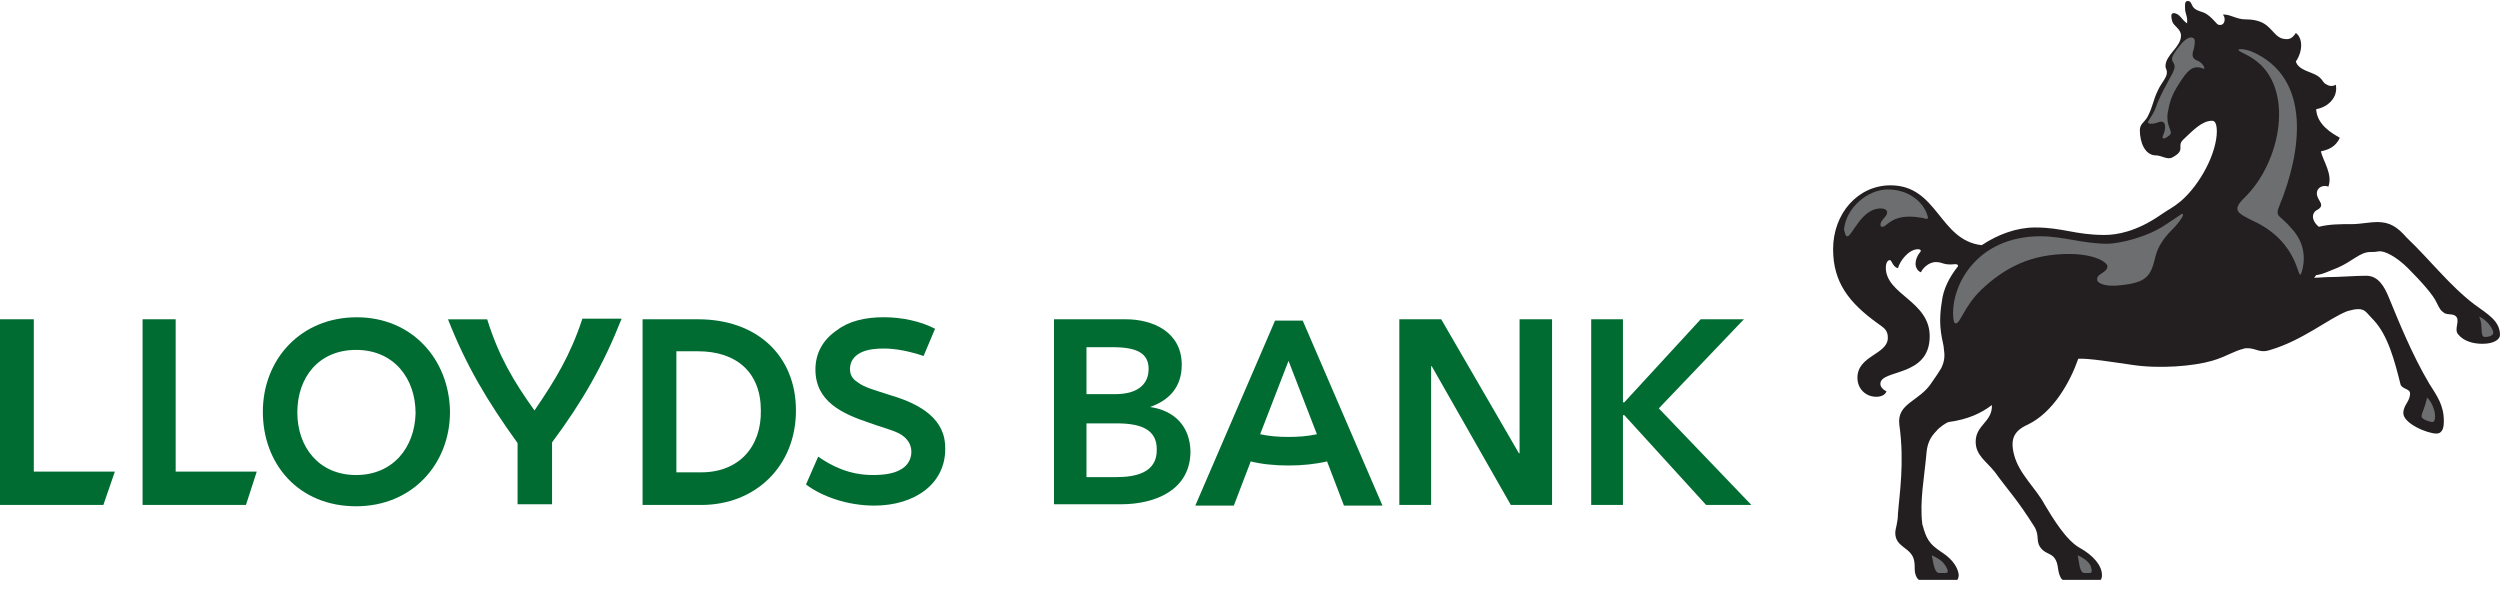 <svg width="100" height="24" viewBox="0 0 100 24" fill="none" xmlns="http://www.w3.org/2000/svg">
<g clip-path="url(#clip0_3764_343130)">
<path d="M21.379 16.418C22.217 15.193 22.811 14.214 23.297 12.746H24.865C24.135 14.596 23.297 16.064 22.082 17.696V20.171H20.703V17.723C19.486 16.037 18.648 14.621 17.92 12.774H19.488C19.945 14.242 20.541 15.248 21.379 16.418Z" fill="#006C32"/>
<path d="M35.648 15.818C34.973 15.6 34.566 15.492 34.324 15.302C34.055 15.138 34 14.948 34 14.757C34 14.458 34.162 14.24 34.432 14.104C34.701 13.969 35.053 13.941 35.35 13.941C35.836 13.941 36.377 14.049 36.943 14.24L37.402 13.151C36.834 12.852 36.078 12.689 35.348 12.689C34.592 12.689 33.941 12.852 33.482 13.206C32.914 13.587 32.617 14.13 32.617 14.784C32.617 16.062 33.699 16.552 34.752 16.905C35.184 17.069 35.645 17.177 35.969 17.34C36.266 17.503 36.455 17.749 36.455 18.075C36.455 18.429 36.238 18.673 36.023 18.783C35.754 18.946 35.348 19.001 34.916 19.001C33.943 19.001 33.24 18.62 32.727 18.266L32.24 19.38C32.889 19.87 33.916 20.224 34.971 20.224C36.592 20.224 37.809 19.353 37.809 17.965C37.838 16.772 36.838 16.172 35.648 15.818Z" fill="#006C32"/>
<path d="M28.055 18.893H27.055V14.051H27.92C29.461 14.051 30.434 14.895 30.434 16.418C30.459 17.886 29.541 18.893 28.055 18.893ZM27.918 12.771H25.703V20.198H28.055C30.217 20.198 31.838 18.647 31.838 16.418C31.838 14.242 30.297 12.771 27.918 12.771Z" fill="#006C32"/>
<path d="M44.648 19.084H43.459V16.935H44.676C45.73 16.935 46.27 17.234 46.27 17.969C46.297 18.948 45.352 19.084 44.648 19.084ZM43.459 13.888H44.514C45.486 13.888 45.945 14.134 45.945 14.759C45.945 15.384 45.486 15.765 44.621 15.765H43.459V13.888ZM46 16.28C46.783 16.009 47.27 15.465 47.27 14.594C47.27 13.289 46.135 12.771 45.025 12.771H42.16V20.171H44.836C46.215 20.171 47.619 19.599 47.619 18.049C47.594 17.043 46.973 16.418 46 16.28Z" fill="#006C32"/>
<path d="M62.082 12.771H60.783V18.13H60.756L57.648 12.771H55.973V20.198H57.244V14.649H57.27L60.432 20.198H62.082V12.771Z" fill="#006C32"/>
<path d="M66.352 16.335L69.756 12.771H68.027L64.973 16.092H64.918V12.771H63.648V20.198H64.918V16.607H64.973L68.244 20.198H70.055L66.352 16.335Z" fill="#006C32"/>
<path d="M5.703 20.198H9.838L10.27 18.865H7.027V12.771H5.703V20.198Z" fill="#006C32"/>
<path d="M0 20.198H4.135L4.594 18.865H1.352V12.771H0V20.198Z" fill="#006C32"/>
<path d="M14.244 19.001C12.758 19.001 11.893 17.886 11.893 16.499C11.893 15.083 12.758 13.996 14.244 13.996C15.758 13.996 16.623 15.138 16.623 16.526C16.594 17.886 15.73 19.001 14.244 19.001ZM14.27 12.691C12.025 12.691 10.514 14.377 10.514 16.471C10.514 18.567 11.945 20.251 14.244 20.251C16.488 20.251 18 18.565 18 16.471C17.973 14.377 16.486 12.691 14.27 12.691Z" fill="#006C32"/>
<path d="M51.541 18.62C52.082 18.62 52.623 18.565 53.082 18.456L53.758 20.224H55.299L52.109 12.825H51.002L47.812 20.224H49.353L50.029 18.456C50.459 18.567 51 18.62 51.541 18.62ZM51.541 17.477C51.135 17.477 50.785 17.45 50.406 17.369L51.541 14.433L52.676 17.369C52.297 17.45 51.945 17.477 51.541 17.477Z" fill="#006C32"/>
<path d="M98.973 12.174C99.486 12.555 100 12.826 100 13.399C100 13.562 99.783 13.752 99.297 13.752C98.918 13.752 98.541 13.644 98.324 13.371C98.162 13.18 98.379 12.882 98.269 12.691C98.162 12.528 97.945 12.608 97.783 12.528C97.621 12.42 97.594 12.365 97.459 12.093C97.324 11.794 96.865 11.277 96.324 10.733C95.865 10.271 95.379 10.025 95.162 10.053C95 10.08 94.973 10.08 94.811 10.08C94.404 10.08 94.08 10.462 93.514 10.706C93.107 10.869 92.893 10.977 92.648 11.004L92.566 11.112L93.08 11.085C93.566 11.085 94.188 11.03 94.648 11.03C95.135 11.03 95.379 11.464 95.566 11.928C95.945 12.852 96.484 14.187 97.16 15.329C97.484 15.846 97.754 16.2 97.754 16.852C97.754 17.043 97.727 17.342 97.457 17.342C97.078 17.342 96.133 16.933 96.133 16.526C96.133 16.2 96.402 16.064 96.402 15.738C96.402 15.547 96.106 15.575 96.023 15.384C95.779 14.405 95.51 13.399 94.941 12.799C94.644 12.5 94.617 12.365 94.32 12.365C94.158 12.365 94.023 12.42 93.889 12.447C93.133 12.746 92.106 13.617 90.807 13.998C90.32 14.161 90.238 13.863 89.725 13.943H89.779C89.373 14.026 89.049 14.269 88.482 14.432C87.727 14.651 86.375 14.759 85.293 14.596C84.537 14.488 83.537 14.324 83.131 14.35C82.807 15.274 82.131 16.499 81.103 16.988C80.562 17.234 80.4 17.56 80.562 18.185C80.752 18.946 81.428 19.518 81.779 20.171C82.103 20.715 82.644 21.611 83.186 21.912C83.727 22.211 84.078 22.62 84.078 23.001C84.078 23.164 84.023 23.273 83.834 23.273H82.727C82.564 23.273 82.457 23.164 82.43 23.109C82.268 22.811 82.375 22.565 82.16 22.294C81.998 22.13 81.891 22.158 81.701 21.995C81.377 21.669 81.619 21.478 81.377 21.071C80.674 19.956 80.377 19.683 79.783 18.867C79.459 18.458 79.027 18.215 79.027 17.67C79.027 16.99 79.703 16.882 79.676 16.202C79.244 16.528 78.731 16.774 77.945 16.882C77.838 16.909 77.566 17.1 77.459 17.236C77.189 17.507 77.08 17.78 77.053 18.187C76.971 19.111 76.783 20.037 76.891 20.961C77.053 21.558 77.16 21.749 77.647 22.075C77.943 22.266 78.295 22.565 78.35 22.999C78.35 23.107 78.295 23.271 78.16 23.271H76.943C76.836 23.271 76.727 23.188 76.674 23.107C76.539 22.862 76.619 22.698 76.566 22.427C76.459 21.883 75.811 21.91 75.811 21.313C75.811 21.149 75.918 20.904 75.918 20.552C75.973 19.791 76.188 18.512 75.973 16.988C75.865 16.117 76.783 16.064 77.269 15.301C77.566 14.867 77.459 15.03 77.648 14.729C77.811 14.403 77.783 14.157 77.756 13.969C77.756 13.697 77.486 13.18 77.674 12.064C77.728 11.574 77.971 11.085 78.322 10.649C78.322 10.621 78.322 10.566 78.215 10.566C77.728 10.621 77.728 10.483 77.432 10.483C77.135 10.483 76.891 10.755 76.838 10.892C76.676 10.837 76.621 10.646 76.621 10.566C76.621 10.403 76.676 10.24 76.811 10.076C76.865 10.021 76.811 9.968 76.728 9.968C76.35 9.968 75.998 10.43 75.918 10.729C75.701 10.674 75.674 10.403 75.594 10.403C75.486 10.403 75.432 10.566 75.432 10.701C75.432 11.791 77.188 12.034 77.188 13.45C77.188 15.109 75.215 14.755 75.215 15.354C75.215 15.463 75.297 15.573 75.459 15.653C75.404 15.816 75.215 15.871 75.053 15.871C74.621 15.871 74.297 15.545 74.297 15.111C74.297 14.212 75.514 14.187 75.514 13.507C75.514 13.18 75.324 13.098 75.107 12.935C73.973 12.119 73.324 11.303 73.324 9.97C73.324 8.529 74.324 7.413 75.621 7.413C77.514 7.413 77.566 9.616 79.269 9.807C79.918 9.373 80.676 9.099 81.404 9.099C82.512 9.099 82.998 9.398 84.188 9.398C84.674 9.398 85.457 9.263 86.404 8.61C86.756 8.364 86.918 8.311 87.242 8.038C87.998 7.385 88.674 6.133 88.674 5.237V5.292C88.674 4.993 88.619 4.83 88.484 4.83C88.078 4.83 87.728 5.211 87.322 5.591C87.053 5.862 87.457 5.999 86.891 6.298C86.701 6.406 86.459 6.216 86.242 6.216C85.783 6.216 85.594 5.671 85.594 5.209C85.594 4.964 85.756 4.91 85.891 4.692C86.135 4.23 86.107 4.04 86.322 3.603C86.457 3.304 86.701 3.086 86.674 2.868C86.674 2.785 86.619 2.732 86.619 2.65C86.619 2.188 87.24 1.889 87.24 1.425C87.24 1.154 86.943 1.044 86.889 0.853C86.834 0.662 86.861 0.582 86.861 0.582C86.889 0.527 86.916 0.527 86.943 0.527C87.188 0.527 87.268 0.798 87.484 0.936C87.512 0.637 87.402 0.554 87.402 0.338C87.402 0.23 87.375 0.039 87.51 0.039C87.672 0.039 87.644 0.23 87.779 0.338C87.941 0.474 88.103 0.446 88.293 0.584C88.537 0.747 88.672 0.993 88.752 0.993C88.996 1.048 89.049 0.721 88.914 0.584C89.184 0.556 89.455 0.774 89.807 0.774C90.348 0.774 90.562 0.938 90.672 1.02C91.023 1.319 91.078 1.565 91.482 1.565C91.672 1.565 91.779 1.402 91.834 1.319C92.103 1.51 92.131 2.027 91.834 2.461C91.941 2.815 92.455 2.87 92.699 3.033C92.943 3.196 92.889 3.304 93.078 3.387C93.213 3.47 93.348 3.442 93.43 3.387C93.537 3.876 93.133 4.285 92.647 4.366C92.674 4.991 93.295 5.345 93.592 5.508C93.43 5.889 93.106 5.997 92.836 6.053C92.918 6.434 93.322 6.976 93.133 7.468C92.971 7.385 92.674 7.468 92.674 7.739C92.674 8.038 93.08 8.201 92.647 8.419C92.484 8.527 92.43 8.801 92.754 9.072C93.186 8.964 93.619 8.964 94.106 8.964C94.402 8.964 94.809 8.881 95.078 8.881C95.592 8.881 95.889 9.072 96.268 9.506C97.162 10.352 98 11.439 98.973 12.174Z" fill="#231F20"/>
<path d="M73.893 9.453C74.082 9.453 74.461 8.339 75.217 8.339C75.434 8.339 75.486 8.421 75.486 8.502C75.486 8.665 75.217 8.801 75.217 8.991C75.217 9.046 75.244 9.074 75.299 9.074C75.461 9.074 75.623 8.665 76.381 8.665C76.57 8.665 76.76 8.693 76.922 8.72C77.004 8.748 77.191 8.828 77.084 8.584C76.922 8.067 76.328 7.578 75.516 7.578C74.703 7.578 73.84 8.313 73.76 9.182C73.811 9.345 73.811 9.453 73.893 9.453Z" fill="#6D6E70"/>
<path d="M87.919 2.436C87.702 2.353 87.649 2.245 87.757 1.946C87.811 1.647 87.811 1.537 87.702 1.512C87.594 1.457 87.432 1.567 87.296 1.702C87.161 1.866 86.944 2.111 86.889 2.3C86.835 2.546 87.106 2.491 86.917 2.898C86.565 3.55 86.485 3.686 86.296 4.122C86.133 4.612 86.026 4.667 85.944 4.83C85.837 4.966 86.079 4.993 86.35 4.885C86.647 4.777 86.647 5.131 86.54 5.374C86.458 5.538 86.512 5.62 86.757 5.429C86.973 5.266 86.649 5.131 86.702 4.559C86.784 4.069 86.864 3.798 87.188 3.306C87.458 2.898 87.674 2.571 88.106 2.734C88.245 2.844 88.163 2.544 87.919 2.436Z" fill="#6D6E70"/>
<path d="M97.297 16.88C97.379 16.88 97.404 16.772 97.404 16.662C97.404 16.416 97.269 16.064 97.08 15.901C97.025 16.255 96.863 16.499 96.863 16.662C96.865 16.772 97.189 16.88 97.297 16.88Z" fill="#6D6E70"/>
<path d="M99.406 13.479C99.541 13.479 99.731 13.424 99.731 13.316C99.731 13.125 99.434 12.771 99.162 12.663C99.352 13.017 99.162 13.479 99.406 13.479Z" fill="#6D6E70"/>
<path d="M90.107 8.828C92.025 9.699 91.891 11.331 92.053 10.924C92.107 10.761 92.377 9.945 91.701 9.182C91.187 8.557 90.971 8.72 91.187 8.203C92.025 6.163 92.539 3.116 90.053 2.056C89.756 1.948 89.539 1.948 89.539 2.001C89.539 2.056 89.808 2.137 90.133 2.355C91.808 3.47 91.267 6.489 89.754 7.932C89.269 8.419 89.513 8.529 90.107 8.828Z" fill="#6D6E70"/>
<path d="M83.594 22.919C83.728 22.919 83.648 22.728 83.621 22.62C83.514 22.429 83.297 22.294 83.107 22.211C83.162 22.402 83.162 22.919 83.377 22.919H83.594Z" fill="#6D6E70"/>
<path d="M77.838 22.919C77.973 22.919 77.893 22.728 77.811 22.62C77.703 22.429 77.459 22.294 77.269 22.211C77.324 22.402 77.352 22.919 77.566 22.919H77.838Z" fill="#6D6E70"/>
<path d="M84.811 11.411C85.865 11.303 86.028 11.057 86.217 10.269C86.299 9.888 86.569 9.508 86.811 9.263C86.973 9.099 87.108 8.964 87.27 8.718C87.324 8.61 87.352 8.555 87.27 8.555C87.162 8.637 86.783 8.881 86.621 8.989C85.865 9.506 84.729 9.75 84.297 9.75C83.324 9.75 82.514 9.451 81.621 9.451C79 9.451 78 11.519 78.135 12.742C78.162 12.933 78.19 12.933 78.242 12.933C78.404 12.933 78.594 12.225 79.242 11.6C80.215 10.676 81.27 10.159 82.756 10.159C83.838 10.159 84.297 10.513 84.297 10.649C84.297 10.92 83.838 10.947 83.891 11.193C83.865 11.275 84.108 11.494 84.811 11.411Z" fill="#6D6E70"/>
</g>
<defs>
<clipPath id="clip0_3764_343130">
<rect width="100" height="23.196" fill="white"/>
</clipPath>
</defs>
</svg>
